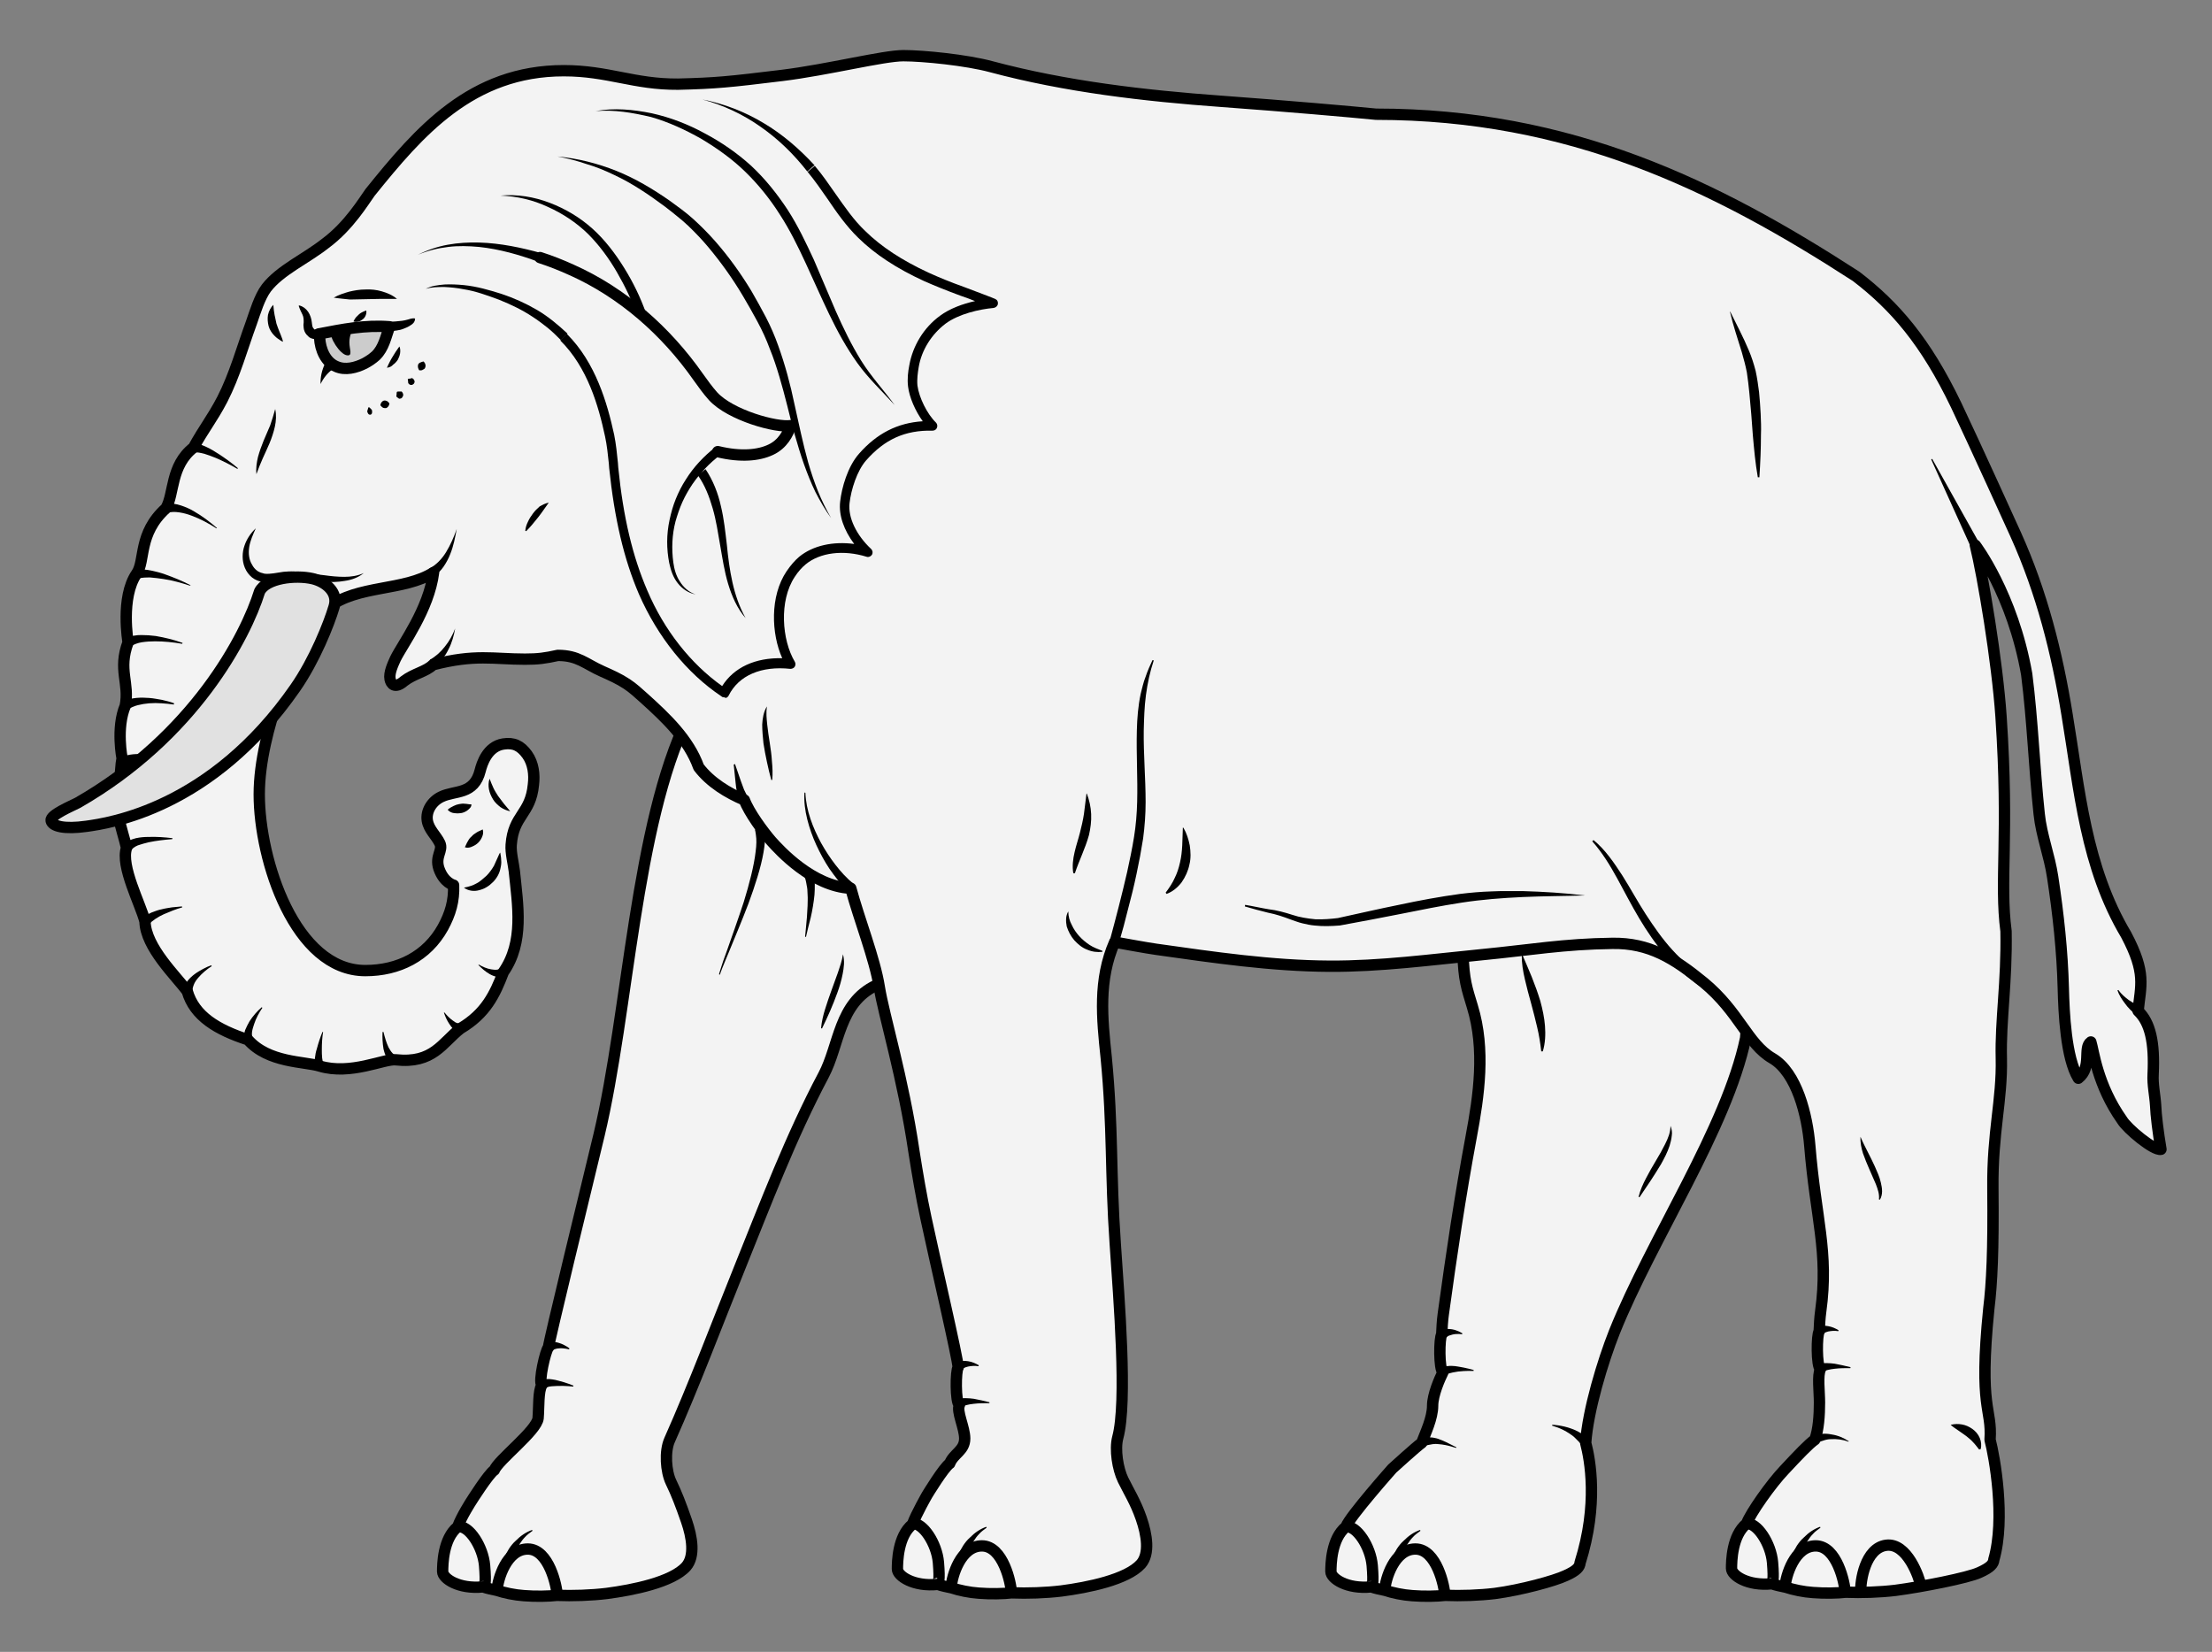 <?xml version="1.0" encoding="UTF-8" standalone="no"?>
<!DOCTYPE svg PUBLIC "-//W3C//DTD SVG 1.1//EN" "http://www.w3.org/Graphics/SVG/1.1/DTD/svg11.dtd">
<svg xmlns:dc="http://purl.org/dc/elements/1.1/" version="1.1" xmlns:xl="http://www.w3.org/1999/xlink" xmlns="http://www.w3.org/2000/svg" viewBox="63 72 292.5 218.427" width="292.5" height="218.427">
  <rect x="63" y="72" width="292.5" height="218.427" fill="#808080" stroke="none"/>
  <defs>
    <clipPath id="artboard_clip_path">
      <path d="M 63 72 L 355.5 72 L 355.5 290.427 L 63 290.427 Z"/>
    </clipPath>
  </defs>
  <g id="Elephant_(7)" stroke="none" stroke-opacity="1" stroke-dasharray="none" fill="none" fill-opacity="1">
    <title>Elephant (7)</title>
    <g id="Elephant_(7)_Art" clip-path="url(#artboard_clip_path)">
      <title>Art</title>
      <g id="Group_25">
        <g id="Graphic_121">
          <path d="M 178.854 202.284 C 173.888 204.643 174.012 210.189 171.901 214.162 C 167.555 222.357 164.244 231.131 160.768 239.739 C 157.912 246.817 154.767 255.177 151.539 262.42 C 150.876 263.91 151.042 266.558 151.745 268.007 C 152.449 269.456 153.028 270.945 153.773 273.098 C 154.518 275.25 154.932 277.774 153.732 279.14 C 151.87 281.21 146.696 282.244 143.22 282.7 C 141.15 282.948 138.75 283.031 136.639 282.948 C 135.604 283.072 133.825 283.113 132.293 282.989 C 131.052 282.906 129.686 282.617 128.693 282.286 C 128.113 282.161 127.451 282.037 126.872 281.83 C 123.643 282.161 121.533 280.713 121.533 279.802 C 121.533 278.892 121.574 275.457 123.519 273.884 C 124.016 272.518 125.299 270.532 125.299 270.532 C 125.299 270.532 127.617 266.848 128.362 266.393 C 128.858 265.068 133.99 261.178 134.156 259.523 C 134.28 258.074 134.156 255.922 134.652 255.135 C 134.156 254.763 135.149 250.5 135.522 250.169 C 135.604 249.258 140.405 229.558 142.226 222.025 C 146.117 205.677 146.986 181.176 153.939 166.897 L 178.316 171.615 L 181.834 195.041 C 181.876 194.999 179.227 202.118 178.854 202.284 Z" fill="#f3f3f3"/>
          <path d="M 178.854 202.284 C 173.888 204.643 174.012 210.189 171.901 214.162 C 167.555 222.357 164.244 231.131 160.768 239.739 C 157.912 246.817 154.767 255.177 151.539 262.42 C 150.876 263.91 151.042 266.558 151.745 268.007 C 152.449 269.456 153.028 270.945 153.773 273.098 C 154.518 275.25 154.932 277.774 153.732 279.14 C 151.87 281.21 146.696 282.244 143.22 282.7 C 141.15 282.948 138.75 283.031 136.639 282.948 C 135.604 283.072 133.825 283.113 132.293 282.989 C 131.052 282.906 129.686 282.617 128.693 282.286 C 128.113 282.161 127.451 282.037 126.872 281.83 C 123.643 282.161 121.533 280.713 121.533 279.802 C 121.533 278.892 121.574 275.457 123.519 273.884 C 124.016 272.518 125.299 270.532 125.299 270.532 C 125.299 270.532 127.617 266.848 128.362 266.393 C 128.858 265.068 133.99 261.178 134.156 259.523 C 134.28 258.074 134.156 255.922 134.652 255.135 C 134.156 254.763 135.149 250.5 135.522 250.169 C 135.604 249.258 140.405 229.558 142.226 222.025 C 146.117 205.677 146.986 181.176 153.939 166.897 L 178.316 171.615 L 181.834 195.041 C 181.876 194.999 179.227 202.118 178.854 202.284 Z" stroke="black" stroke-linecap="butt" stroke-linejoin="round" stroke-width="1.5"/>
        </g>
        <g id="Graphic_120">
          <path d="M 293.829 209.278 C 291.304 221.239 281.454 235.725 276.487 248.1 C 274.956 251.949 272.969 258.488 272.68 262.792 C 273.259 264.986 274.377 270.904 271.935 278.644 C 271.893 279.182 271.521 279.678 270.031 280.34 C 268.541 281.044 264.113 282.244 260.677 282.7 C 258.608 282.948 256.208 283.031 254.097 282.948 C 253.062 283.072 251.282 283.113 249.751 282.989 C 248.509 282.906 247.144 282.617 246.15 282.286 C 245.571 282.161 244.909 282.037 244.329 281.83 C 241.101 282.161 238.99 280.713 238.99 279.802 C 238.99 278.892 239.032 275.457 240.977 273.884 C 241.474 272.518 247.102 266.186 247.102 266.186 C 247.102 266.186 250.289 263.289 250.993 262.792 C 251.489 261.468 252.441 259.523 252.441 257.867 C 252.441 256.418 253.393 254.266 253.807 253.439 C 253.269 253.107 253.31 248.845 253.642 248.472 C 253.683 247.562 253.724 246.692 253.848 245.782 C 254.925 237.918 256.083 230.137 257.532 222.357 C 258.567 216.852 259.436 210.768 257.697 205.098 C 256.994 202.739 256.539 201.621 256.456 197.938 L 265.478 194.71 L 294.657 198.517 Z" fill="#f3f3f3"/>
          <path d="M 293.829 209.278 C 291.304 221.239 281.454 235.725 276.487 248.1 C 274.956 251.949 272.969 258.488 272.68 262.792 C 273.259 264.986 274.377 270.904 271.935 278.644 C 271.893 279.182 271.521 279.678 270.031 280.34 C 268.541 281.044 264.113 282.244 260.677 282.7 C 258.608 282.948 256.208 283.031 254.097 282.948 C 253.062 283.072 251.282 283.113 249.751 282.989 C 248.509 282.906 247.144 282.617 246.15 282.286 C 245.571 282.161 244.909 282.037 244.329 281.83 C 241.101 282.161 238.99 280.713 238.99 279.802 C 238.99 278.892 239.032 275.457 240.977 273.884 C 241.474 272.518 247.102 266.186 247.102 266.186 C 247.102 266.186 250.289 263.289 250.993 262.792 C 251.489 261.468 252.441 259.523 252.441 257.867 C 252.441 256.418 253.393 254.266 253.807 253.439 C 253.269 253.107 253.31 248.845 253.642 248.472 C 253.683 247.562 253.724 246.692 253.848 245.782 C 254.925 237.918 256.083 230.137 257.532 222.357 C 258.567 216.852 259.436 210.768 257.697 205.098 C 256.994 202.739 256.539 201.621 256.456 197.938 L 265.478 194.71 L 294.657 198.517 Z" stroke="black" stroke-linecap="butt" stroke-linejoin="round" stroke-width="1.5"/>
        </g>
        <g id="Graphic_119">
          <path d="M 164.038 181.424 C 164.038 181.424 164.038 181.507 164.079 181.631 C 164.079 181.714 164.12 181.797 164.12 181.921 C 164.12 182.045 164.162 182.169 164.162 182.335 C 164.203 182.956 164.12 183.783 163.955 184.735 C 163.624 186.681 162.837 189.122 161.968 191.481 C 161.058 193.882 160.064 196.2 159.361 197.938 C 158.988 198.807 158.699 199.552 158.492 200.049 C 158.285 200.545 158.202 200.876 158.202 200.876 L 158.078 200.835 C 158.078 200.835 158.161 200.504 158.326 200.007 C 158.492 199.469 158.74 198.724 159.071 197.855 C 159.692 196.076 160.561 193.675 161.347 191.275 C 162.092 188.874 162.713 186.432 162.92 184.611 C 163.044 183.701 163.044 182.956 162.961 182.459 C 162.961 182.335 162.92 182.252 162.92 182.169 C 162.92 182.087 162.879 181.962 162.879 181.921 C 162.837 181.797 162.837 181.714 162.837 181.714 Z" fill="black"/>
        </g>
        <g id="Graphic_118">
          <path d="M 174.467 198.186 C 174.716 199.055 174.591 199.966 174.426 200.794 C 174.26 201.663 174.012 202.491 173.722 203.277 C 173.433 204.105 173.101 204.891 172.77 205.677 C 172.439 206.464 172.067 207.209 171.694 207.995 L 171.57 207.954 C 171.653 207.085 171.86 206.215 172.108 205.429 C 172.356 204.601 172.646 203.815 172.936 202.987 C 173.226 202.201 173.515 201.414 173.805 200.587 C 174.053 199.842 174.343 199.055 174.467 198.186 Z" fill="black"/>
        </g>
        <g id="Graphic_117">
          <path d="M 170.618 187.591 C 170.618 187.591 170.66 187.715 170.66 187.922 C 170.701 188.005 170.701 188.212 170.701 188.377 C 170.742 188.543 170.742 188.75 170.742 188.957 C 170.742 189.371 170.742 189.826 170.701 190.323 C 170.66 190.819 170.577 191.316 170.494 191.854 C 170.328 192.889 170.08 193.882 169.873 194.627 C 169.708 195.372 169.583 195.869 169.583 195.869 L 169.459 195.869 C 169.459 195.869 169.501 195.372 169.583 194.586 C 169.666 193.841 169.749 192.806 169.79 191.771 C 169.79 191.275 169.832 190.778 169.79 190.281 C 169.79 189.826 169.749 189.371 169.666 189.04 C 169.625 188.874 169.625 188.709 169.583 188.584 C 169.542 188.46 169.542 188.336 169.501 188.253 C 169.418 188.046 169.377 187.922 169.377 187.922 Z" fill="black"/>
        </g>
        <g id="Graphic_116">
          <path d="M 133.411 274.422 C 133.08 274.67 132.707 274.919 132.459 275.208 C 132.169 275.498 131.921 275.829 131.714 276.16 C 131.507 276.491 131.3 276.864 131.176 277.236 C 131.052 277.609 130.886 278.023 130.845 278.354 L 129.645 278.023 C 129.851 277.567 130.058 277.195 130.307 276.781 C 130.555 276.409 130.845 276.036 131.176 275.746 C 131.507 275.415 131.838 275.126 132.211 274.877 C 132.583 274.629 132.997 274.422 133.369 274.298 Z" fill="black"/>
        </g>
        <g id="Graphic_115">
          <path d="M 126.913 281.789 C 127.079 281.789 127.285 281.499 127.079 279.016 C 126.872 276.533 125.009 273.636 123.561 273.884" stroke="black" stroke-linecap="butt" stroke-linejoin="round" stroke-width="1.5"/>
        </g>
        <g id="Graphic_114">
          <path d="M 136.68 282.948 C 136.639 281.789 135.604 276.823 132.79 276.823 C 129.976 276.823 128.817 280.837 128.734 282.244" stroke="black" stroke-linecap="butt" stroke-linejoin="round" stroke-width="1.5"/>
        </g>
        <g id="Graphic_113">
          <path d="M 134.404 254.556 C 134.404 254.556 134.445 254.515 134.57 254.473 C 134.611 254.473 134.777 254.391 134.901 254.391 C 135.066 254.349 135.149 254.349 135.273 254.349 C 135.397 254.349 135.522 254.349 135.646 254.349 C 135.77 254.349 135.894 254.391 136.018 254.391 C 136.267 254.432 136.556 254.473 136.805 254.556 C 137.839 254.804 138.833 255.218 138.833 255.218 L 138.791 255.342 C 138.791 255.342 137.756 255.218 136.722 255.26 C 136.473 255.26 136.225 255.301 135.977 255.301 C 135.853 255.301 135.77 255.342 135.646 255.342 C 135.563 255.384 135.439 255.384 135.397 255.425 C 135.315 255.467 135.232 255.467 135.232 255.508 C 135.19 255.549 135.232 255.508 135.149 255.549 C 135.066 255.632 135.025 255.673 135.025 255.673 Z" fill="black"/>
        </g>
        <g id="Graphic_112">
          <path d="M 135.315 249.59 C 135.315 249.59 135.356 249.59 135.439 249.548 C 135.48 249.548 135.522 249.548 135.563 249.507 C 135.646 249.507 135.728 249.465 135.811 249.465 C 135.894 249.465 135.977 249.465 136.101 249.465 C 136.184 249.465 136.308 249.465 136.391 249.465 C 136.598 249.465 136.805 249.548 136.97 249.59 C 137.756 249.838 138.295 250.293 138.295 250.293 L 138.253 250.417 C 138.253 250.417 138.088 250.376 137.839 250.335 C 137.591 250.293 137.218 250.252 136.887 250.293 C 136.722 250.293 136.556 250.335 136.432 250.376 C 136.349 250.417 136.308 250.417 136.225 250.459 C 136.184 250.5 136.101 250.5 136.06 250.541 C 135.894 250.666 135.77 250.748 135.77 250.748 Z" fill="black"/>
        </g>
        <g id="Graphic_111">
          <path d="M 264.278 198.186 C 264.733 199.221 265.147 200.214 265.561 201.208 C 265.975 202.242 266.347 203.277 266.679 204.353 C 266.968 205.429 267.217 206.547 267.299 207.664 C 267.382 208.781 267.341 209.94 267.01 211.016 L 266.803 211.016 C 266.679 209.899 266.513 208.864 266.265 207.83 C 266.016 206.795 265.768 205.76 265.478 204.725 C 265.189 203.691 264.899 202.615 264.651 201.539 C 264.402 200.463 264.195 199.345 264.237 198.228 Z" fill="black"/>
        </g>
        <g id="Graphic_110">
          <path d="M 283.896 220.867 C 284.061 221.28 284.144 221.777 284.061 222.191 C 284.02 222.646 283.896 223.102 283.772 223.515 C 283.482 224.385 283.068 225.171 282.654 225.916 C 282.199 226.661 281.744 227.406 281.247 228.151 L 279.798 230.303 L 279.674 230.262 C 279.881 229.392 280.254 228.565 280.668 227.778 C 281.081 226.992 281.495 226.247 281.951 225.502 C 282.406 224.757 282.82 224.012 283.192 223.267 C 283.565 222.522 283.896 221.736 283.896 220.867 Z" fill="black"/>
        </g>
        <g id="Graphic_109">
          <path d="M 250.827 274.422 C 250.496 274.67 250.124 274.919 249.875 275.208 C 249.586 275.498 249.337 275.829 249.13 276.16 C 248.923 276.491 248.716 276.864 248.592 277.236 C 248.468 277.609 248.303 278.023 248.261 278.354 L 247.061 278.023 C 247.268 277.567 247.475 277.195 247.723 276.781 C 247.971 276.409 248.261 276.036 248.592 275.746 C 248.923 275.415 249.254 275.126 249.627 274.877 C 249.999 274.629 250.413 274.422 250.786 274.298 Z" fill="black"/>
        </g>
        <g id="Graphic_108">
          <path d="M 255.545 263.454 C 255.545 263.454 255.256 263.372 254.842 263.247 C 254.428 263.123 253.807 262.999 253.269 262.958 C 252.979 262.916 252.69 262.916 252.441 262.958 C 252.193 262.999 251.986 263.04 251.779 263.082 C 251.614 263.123 251.448 263.206 251.365 263.247 C 251.282 263.289 251.2 263.33 251.2 263.33 L 250.744 262.171 C 250.744 262.171 250.827 262.13 250.993 262.13 C 251.158 262.089 251.365 262.047 251.614 262.047 C 251.862 262.047 252.193 262.047 252.483 262.089 C 252.772 262.13 253.103 262.213 253.393 262.337 C 253.973 262.544 254.511 262.834 254.925 263.04 C 255.338 263.247 255.587 263.372 255.587 263.372 Z" fill="black"/>
        </g>
        <g id="Graphic_107">
          <path d="M 244.288 281.789 C 244.453 281.789 244.66 281.499 244.453 279.016 C 244.247 276.533 242.384 273.636 240.936 273.884" stroke="black" stroke-linecap="butt" stroke-linejoin="round" stroke-width="1.5"/>
        </g>
        <g id="Graphic_106">
          <path d="M 254.055 282.948 C 254.014 281.789 252.979 276.823 250.165 276.823 C 247.351 276.823 246.192 280.837 246.109 282.244" stroke="black" stroke-linecap="butt" stroke-linejoin="round" stroke-width="1.5"/>
        </g>
        <g id="Graphic_105">
          <path d="M 268.251 260.392 C 268.251 260.392 268.582 260.392 269.079 260.474 C 269.576 260.557 270.197 260.681 270.859 260.93 C 271.19 261.054 271.48 261.178 271.769 261.344 C 271.893 261.426 272.059 261.509 272.183 261.592 C 272.307 261.675 272.431 261.757 272.514 261.84 C 272.721 262.006 272.887 262.13 273.011 262.254 C 273.135 262.378 273.176 262.42 273.176 262.42 L 272.224 263.206 C 272.224 263.206 272.183 263.165 272.1 263.04 C 272.018 262.916 271.935 262.792 271.769 262.627 C 271.686 262.544 271.604 262.461 271.521 262.378 C 271.438 262.296 271.314 262.171 271.231 262.089 C 271.024 261.882 270.776 261.716 270.528 261.551 C 270.031 261.219 269.452 260.93 268.996 260.764 C 268.541 260.599 268.251 260.516 268.251 260.516 Z" fill="black"/>
        </g>
        <g id="Graphic_104">
          <path d="M 253.476 252.942 C 253.476 252.942 253.517 252.901 253.642 252.859 C 253.683 252.818 253.848 252.776 253.931 252.735 C 254.055 252.694 254.138 252.694 254.262 252.652 C 254.386 252.611 254.511 252.652 254.635 252.611 C 254.759 252.611 254.883 252.611 255.007 252.611 C 255.256 252.611 255.545 252.652 255.794 252.694 C 256.87 252.859 257.863 253.149 257.863 253.149 L 257.863 253.273 C 257.863 253.273 256.828 253.232 255.794 253.356 C 255.545 253.397 255.297 253.439 255.09 253.48 C 254.966 253.521 254.883 253.521 254.759 253.563 C 254.676 253.604 254.552 253.604 254.511 253.646 C 254.469 253.687 254.345 253.687 254.345 253.728 C 254.304 253.77 254.345 253.728 254.262 253.77 C 254.18 253.852 254.138 253.894 254.138 253.894 Z" fill="black"/>
        </g>
        <g id="Graphic_103">
          <path d="M 253.393 247.934 C 253.393 247.934 253.435 247.934 253.517 247.893 C 253.559 247.893 253.6 247.851 253.642 247.851 C 253.724 247.851 253.807 247.81 253.89 247.768 C 253.973 247.727 254.055 247.727 254.138 247.727 C 254.221 247.727 254.304 247.727 254.428 247.727 C 254.635 247.727 254.8 247.727 255.007 247.768 C 255.752 247.893 256.373 248.307 256.373 248.307 L 256.332 248.431 C 256.332 248.431 256.166 248.389 255.918 248.389 C 255.669 248.389 255.338 248.389 255.049 248.472 C 254.883 248.513 254.759 248.555 254.635 248.596 C 254.511 248.638 254.386 248.72 254.345 248.762 C 254.18 248.886 254.055 249.01 254.055 249.01 Z" fill="black"/>
        </g>
        <g id="Graphic_102">
          <path d="M 174.798 189.412 C 174.716 188.874 174.716 188.377 174.674 187.839 C 174.674 187.301 174.674 186.805 174.757 186.267 C 174.798 185.77 174.922 185.232 175.047 184.735 C 175.212 184.239 175.378 183.742 175.667 183.328 L 175.792 183.37 C 175.626 183.825 175.502 184.321 175.46 184.818 C 175.419 185.315 175.419 185.811 175.46 186.267 C 175.502 186.763 175.585 187.219 175.667 187.715 C 175.75 188.17 175.874 188.667 176.04 189.081 Z" fill="black"/>
        </g>
        <g id="Graphic_101">
          <path d="M 111.931 97.449 C 118.429 89.379 125.34 81.349 137.55 81.349 C 143.427 81.349 146.82 83.17 152.656 83.129 C 157.664 83.005 159.319 82.839 166.438 81.97 C 172.481 81.225 179.806 79.363 182.455 79.363 C 185.104 79.363 190.815 79.942 194.043 80.811 C 203.935 83.46 214.323 84.66 224.587 85.405 C 233.113 86.026 241.598 86.771 244.95 87.102 C 270.61 87.102 289.773 96.456 308.439 108.541 C 313.571 112.473 317.627 117.15 321.683 125.593 C 324.166 130.807 329.546 142.686 329.546 142.686 C 332.981 150.301 335.009 158.289 336.334 166.483 C 337.989 176.458 338.776 186.598 344.156 195.62 C 346.846 200.711 346.06 202.284 345.729 205.677 C 347.343 207.209 347.922 209.858 347.715 214.038 C 347.633 215.403 347.964 216.811 348.046 218.176 C 348.088 219.418 348.377 221.777 348.75 223.971 C 347.798 224.178 344.28 221.239 343.618 220.122 C 340.307 215.445 339.852 210.934 339.479 209.775 C 338.403 210.52 339.686 213.127 337.824 214.576 C 336.168 211.886 335.92 205.843 335.837 202.697 C 335.713 197.772 335.175 192.847 334.43 187.964 C 334.016 185.149 332.94 182.459 332.65 179.645 C 331.988 173.478 331.781 167.311 330.995 161.144 C 329.132 150.549 324.207 144.093 324.207 144.093 C 325.2 148.107 327.104 159.448 327.601 166.732 C 328.677 182.625 327.394 188.502 328.263 195.124 C 328.387 201.87 327.518 206.919 327.642 211.927 C 327.767 217.556 326.442 221.653 326.525 229.227 C 326.608 237.339 326.401 241.685 325.987 245.037 C 324.621 258.529 326.442 258.074 326.152 262.378 C 326.732 264.572 328.222 272.767 326.649 278.23 C 326.608 278.768 326.235 279.264 324.745 279.927 C 323.255 280.63 317.13 281.83 313.653 282.286 C 311.584 282.534 309.184 282.617 307.073 282.534 C 306.038 282.658 304.258 282.7 302.727 282.575 C 301.485 282.493 300.12 282.203 299.126 281.872 C 298.547 281.748 297.885 281.623 297.305 281.417 C 294.077 281.748 291.966 280.299 291.966 279.389 C 291.966 278.478 292.008 275.043 293.953 273.47 C 294.45 272.104 297.181 268.214 298.961 266.351 C 300.74 264.448 302.23 262.875 302.975 262.378 C 303.472 261.054 303.596 259.109 303.596 257.453 C 303.596 256.005 303.307 253.852 303.72 253.025 C 303.182 252.694 303.224 248.431 303.555 248.058 C 303.596 247.148 303.638 246.279 303.762 245.368 C 304.838 237.504 303.1 233.159 302.313 223.474 C 301.982 219.501 300.616 213.831 297.347 211.927 C 294.077 210.023 293.001 205.802 288.283 201.911 C 284.392 198.724 281.081 196.655 276.198 196.738 C 269.783 196.82 265.396 197.607 259.022 198.228 C 252.276 198.89 245.53 199.8 238.783 199.759 C 231.127 199.718 223.511 198.6 215.896 197.524 C 214.903 197.4 210.392 196.572 210.392 196.572 C 208.198 201.58 208.736 206.671 209.274 211.803 C 210.185 221.156 209.812 227.075 210.474 236.47 C 210.971 243.878 212.088 257.37 210.805 262.089 C 210.392 263.661 210.805 266.227 211.509 267.676 C 212.213 269.124 213.165 270.614 213.91 272.767 C 214.654 274.919 215.068 277.443 213.868 278.809 C 212.006 280.878 206.832 281.913 203.356 282.368 C 201.286 282.617 198.886 282.7 196.775 282.617 C 195.74 282.741 193.961 282.782 192.429 282.658 C 191.188 282.575 189.822 282.286 188.829 281.955 C 188.249 281.83 187.587 281.706 187.008 281.499 C 183.779 281.83 181.669 280.382 181.669 279.471 C 181.669 278.561 181.71 275.126 183.655 273.553 C 184.152 272.187 185.6 269.662 185.6 269.662 C 185.6 269.662 187.835 265.979 188.58 265.524 C 189.077 264.199 190.567 263.827 190.567 262.213 C 190.567 260.764 189.449 258.612 189.863 257.784 C 189.325 257.453 189.367 253.19 189.698 252.818 C 189.739 251.907 186.511 238.125 185.435 233.035 C 184.814 230.137 184.317 227.199 183.862 224.302 C 182.414 214.493 179.848 206.174 179.268 202.491 C 178.689 198.807 176.578 193.468 175.502 189.453 C 170.411 189.205 166.066 184.404 164.989 183.204 C 163.913 181.962 162.051 179.438 161.43 177.782 C 159.278 176.872 156.919 175.465 155.388 173.437 C 154.063 169.753 151.083 166.939 148.145 164.29 C 147.4 163.628 146.696 162.965 145.868 162.427 C 144.875 161.765 143.758 161.269 142.64 160.772 C 140.405 159.779 139.453 158.661 136.763 158.661 C 135.066 159.034 134.156 159.158 132.417 159.158 C 128.237 159.158 125.837 158.454 120.25 159.903 C 119.339 160.813 117.725 161.062 116.442 162.055 C 115.2 163.131 114.704 162.427 114.579 161.807 C 114.414 160.979 114.952 159.861 115.283 159.116 C 116.235 157.171 119.712 152.577 120.332 147.694 C 116.442 150.177 110.275 149.308 106.385 152.329 C 103.653 154.481 102.453 157.751 102.453 157.751 C 102.453 157.751 97.28 168.346 97.28 177.037 C 97.28 185.729 101.998 200.338 111.31 200.338 C 115.697 200.338 119.463 198.435 121.574 194.627 C 122.567 192.806 123.064 191.109 122.981 189.04 C 122.981 189.04 121.698 188.75 121.036 186.846 C 120.498 185.191 121.615 184.487 121.16 183.494 C 120.663 182.459 119.712 181.714 119.505 180.514 C 119.298 179.231 120.125 177.948 121.326 177.368 C 123.188 176.458 125.671 177.161 126.499 173.892 C 126.706 173.064 127.41 170.705 129.562 170.374 C 130.928 170.167 131.838 170.581 132.707 171.781 C 133.535 172.94 133.701 174.43 133.535 175.754 C 133.162 179.686 130.886 179.727 130.596 183.701 C 130.514 184.735 130.886 186.143 131.01 187.177 C 131.466 191.688 132.335 196.572 129.562 200.545 C 128.444 203.484 127.244 206.008 123.892 207.995 C 121.45 209.899 120.291 212.672 115.324 212.134 C 113.793 211.968 109.365 214.203 105.267 212.962 C 103.239 212.341 98.48 212.548 95.79 209.485 C 91.734 208.161 88.712 206.381 87.76 203.07 C 86.312 201.083 82.256 197.276 82.173 193.841 C 81.594 191.564 78.903 186.515 79.731 184.114 C 79.235 181.797 77.703 178.196 78.862 175.878 C 78.945 172.816 79.152 172.319 79.152 172.319 C 79.152 172.319 78.324 168.263 79.566 165.325 C 80.145 162.262 78.572 160.606 79.938 156.923 C 79.938 156.923 78.903 151.005 81.056 147.859 C 82.256 146.162 81.221 142.561 84.946 139.209 C 86.064 137.264 85.525 133.58 88.588 131.18 C 89.995 128.614 91.03 127.414 92.396 124.806 C 94.051 121.578 95.003 118.06 96.245 114.666 C 96.741 113.259 97.321 111.272 98.231 110.072 C 100.052 107.713 103.446 106.223 106.012 104.195 C 109.158 101.878 111.144 98.525 111.931 97.449 Z" fill="#f3f3f3"/>
          <path d="M 111.931 97.449 C 118.429 89.379 125.34 81.349 137.55 81.349 C 143.427 81.349 146.82 83.17 152.656 83.129 C 157.664 83.005 159.319 82.839 166.438 81.97 C 172.481 81.225 179.806 79.363 182.455 79.363 C 185.104 79.363 190.815 79.942 194.043 80.811 C 203.935 83.46 214.323 84.66 224.587 85.405 C 233.113 86.026 241.598 86.771 244.95 87.102 C 270.61 87.102 289.773 96.456 308.439 108.541 C 313.571 112.473 317.627 117.15 321.683 125.593 C 324.166 130.807 329.546 142.686 329.546 142.686 C 332.981 150.301 335.009 158.289 336.334 166.483 C 337.989 176.458 338.776 186.598 344.156 195.62 C 346.846 200.711 346.06 202.284 345.729 205.677 C 347.343 207.209 347.922 209.858 347.715 214.038 C 347.633 215.403 347.964 216.811 348.046 218.176 C 348.088 219.418 348.377 221.777 348.75 223.971 C 347.798 224.178 344.28 221.239 343.618 220.122 C 340.307 215.445 339.852 210.934 339.479 209.775 C 338.403 210.52 339.686 213.127 337.824 214.576 C 336.168 211.886 335.92 205.843 335.837 202.697 C 335.713 197.772 335.175 192.847 334.43 187.964 C 334.016 185.149 332.94 182.459 332.65 179.645 C 331.988 173.478 331.781 167.311 330.995 161.144 C 329.132 150.549 324.207 144.093 324.207 144.093 C 325.2 148.107 327.104 159.448 327.601 166.732 C 328.677 182.625 327.394 188.502 328.263 195.124 C 328.387 201.87 327.518 206.919 327.642 211.927 C 327.767 217.556 326.442 221.653 326.525 229.227 C 326.608 237.339 326.401 241.685 325.987 245.037 C 324.621 258.529 326.442 258.074 326.152 262.378 C 326.732 264.572 328.222 272.767 326.649 278.23 C 326.608 278.768 326.235 279.264 324.745 279.927 C 323.255 280.63 317.13 281.83 313.653 282.286 C 311.584 282.534 309.184 282.617 307.073 282.534 C 306.038 282.658 304.258 282.7 302.727 282.575 C 301.485 282.493 300.12 282.203 299.126 281.872 C 298.547 281.748 297.885 281.623 297.305 281.417 C 294.077 281.748 291.966 280.299 291.966 279.389 C 291.966 278.478 292.008 275.043 293.953 273.47 C 294.45 272.104 297.181 268.214 298.961 266.351 C 300.74 264.448 302.23 262.875 302.975 262.378 C 303.472 261.054 303.596 259.109 303.596 257.453 C 303.596 256.005 303.307 253.852 303.72 253.025 C 303.182 252.694 303.224 248.431 303.555 248.058 C 303.596 247.148 303.638 246.279 303.762 245.368 C 304.838 237.504 303.1 233.159 302.313 223.474 C 301.982 219.501 300.616 213.831 297.347 211.927 C 294.077 210.023 293.001 205.802 288.283 201.911 C 284.392 198.724 281.081 196.655 276.198 196.738 C 269.783 196.82 265.396 197.607 259.022 198.228 C 252.276 198.89 245.53 199.8 238.783 199.759 C 231.127 199.718 223.511 198.6 215.896 197.524 C 214.903 197.4 210.392 196.572 210.392 196.572 C 208.198 201.58 208.736 206.671 209.274 211.803 C 210.185 221.156 209.812 227.075 210.474 236.47 C 210.971 243.878 212.088 257.37 210.805 262.089 C 210.392 263.661 210.805 266.227 211.509 267.676 C 212.213 269.124 213.165 270.614 213.91 272.767 C 214.654 274.919 215.068 277.443 213.868 278.809 C 212.006 280.878 206.832 281.913 203.356 282.368 C 201.286 282.617 198.886 282.7 196.775 282.617 C 195.74 282.741 193.961 282.782 192.429 282.658 C 191.188 282.575 189.822 282.286 188.829 281.955 C 188.249 281.83 187.587 281.706 187.008 281.499 C 183.779 281.83 181.669 280.382 181.669 279.471 C 181.669 278.561 181.71 275.126 183.655 273.553 C 184.152 272.187 185.6 269.662 185.6 269.662 C 185.6 269.662 187.835 265.979 188.58 265.524 C 189.077 264.199 190.567 263.827 190.567 262.213 C 190.567 260.764 189.449 258.612 189.863 257.784 C 189.325 257.453 189.367 253.19 189.698 252.818 C 189.739 251.907 186.511 238.125 185.435 233.035 C 184.814 230.137 184.317 227.199 183.862 224.302 C 182.414 214.493 179.848 206.174 179.268 202.491 C 178.689 198.807 176.578 193.468 175.502 189.453 C 170.411 189.205 166.066 184.404 164.989 183.204 C 163.913 181.962 162.051 179.438 161.43 177.782 C 159.278 176.872 156.919 175.465 155.388 173.437 C 154.063 169.753 151.083 166.939 148.145 164.29 C 147.4 163.628 146.696 162.965 145.868 162.427 C 144.875 161.765 143.758 161.269 142.64 160.772 C 140.405 159.779 139.453 158.661 136.763 158.661 C 135.066 159.034 134.156 159.158 132.417 159.158 C 128.237 159.158 125.837 158.454 120.25 159.903 C 119.339 160.813 117.725 161.062 116.442 162.055 C 115.2 163.131 114.704 162.427 114.579 161.807 C 114.414 160.979 114.952 159.861 115.283 159.116 C 116.235 157.171 119.712 152.577 120.332 147.694 C 116.442 150.177 110.275 149.308 106.385 152.329 C 103.653 154.481 102.453 157.751 102.453 157.751 C 102.453 157.751 97.28 168.346 97.28 177.037 C 97.28 185.729 101.998 200.338 111.31 200.338 C 115.697 200.338 119.463 198.435 121.574 194.627 C 122.567 192.806 123.064 191.109 122.981 189.04 C 122.981 189.04 121.698 188.75 121.036 186.846 C 120.498 185.191 121.615 184.487 121.16 183.494 C 120.663 182.459 119.712 181.714 119.505 180.514 C 119.298 179.231 120.125 177.948 121.326 177.368 C 123.188 176.458 125.671 177.161 126.499 173.892 C 126.706 173.064 127.41 170.705 129.562 170.374 C 130.928 170.167 131.838 170.581 132.707 171.781 C 133.535 172.94 133.701 174.43 133.535 175.754 C 133.162 179.686 130.886 179.727 130.596 183.701 C 130.514 184.735 130.886 186.143 131.01 187.177 C 131.466 191.688 132.335 196.572 129.562 200.545 C 128.444 203.484 127.244 206.008 123.892 207.995 C 121.45 209.899 120.291 212.672 115.324 212.134 C 113.793 211.968 109.365 214.203 105.267 212.962 C 103.239 212.341 98.48 212.548 95.79 209.485 C 91.734 208.161 88.712 206.381 87.76 203.07 C 86.312 201.083 82.256 197.276 82.173 193.841 C 81.594 191.564 78.903 186.515 79.731 184.114 C 79.235 181.797 77.703 178.196 78.862 175.878 C 78.945 172.816 79.152 172.319 79.152 172.319 C 79.152 172.319 78.324 168.263 79.566 165.325 C 80.145 162.262 78.572 160.606 79.938 156.923 C 79.938 156.923 78.903 151.005 81.056 147.859 C 82.256 146.162 81.221 142.561 84.946 139.209 C 86.064 137.264 85.525 133.58 88.588 131.18 C 89.995 128.614 91.03 127.414 92.396 124.806 C 94.051 121.578 95.003 118.06 96.245 114.666 C 96.741 113.259 97.321 111.272 98.231 110.072 C 100.052 107.713 103.446 106.223 106.012 104.195 C 109.158 101.878 111.144 98.525 111.931 97.449 Z" stroke="black" stroke-linecap="butt" stroke-linejoin="round" stroke-width="1.5"/>
        </g>
        <g id="Graphic_100">
          <path d="M 160.189 173.023 L 160.975 175.299 C 161.099 175.671 161.265 176.044 161.389 176.416 C 161.554 176.748 161.72 177.12 161.885 177.327 L 160.809 177.989 C 160.602 177.493 160.52 177.12 160.437 176.706 C 160.354 176.292 160.313 175.878 160.271 175.506 L 160.023 173.105 Z" fill="black"/>
        </g>
        <g id="Graphic_99">
          <path d="M 169.501 176.83 C 169.542 177.989 169.79 179.148 170.163 180.265 C 170.535 181.383 171.032 182.459 171.57 183.452 C 172.149 184.487 172.77 185.439 173.474 186.349 C 174.178 187.26 174.964 188.129 175.833 188.833 L 175.005 189.743 C 174.136 188.874 173.391 187.881 172.688 186.887 C 172.025 185.894 171.446 184.818 170.949 183.742 C 170.453 182.666 170.039 181.507 169.749 180.348 C 169.459 179.189 169.294 177.989 169.377 176.789 Z" fill="black"/>
        </g>
        <g id="Graphic_98">
          <path d="M 215.565 159.323 C 215.068 160.813 214.737 162.345 214.53 163.917 C 214.323 165.449 214.282 167.021 214.241 168.594 C 214.199 171.74 214.489 174.885 214.489 178.072 C 214.489 179.686 214.365 181.3 214.158 182.873 C 213.91 184.446 213.62 186.018 213.289 187.55 C 212.958 189.122 212.585 190.654 212.171 192.185 C 211.799 193.716 211.385 195.248 210.93 196.779 L 209.729 196.448 C 210.557 193.385 211.343 190.364 212.047 187.301 C 212.378 185.77 212.709 184.239 212.958 182.666 C 213.206 181.135 213.33 179.603 213.371 178.031 C 213.454 174.885 213.247 171.74 213.33 168.553 C 213.371 166.98 213.496 165.366 213.827 163.793 C 213.91 163.379 214.034 163.007 214.116 162.634 L 214.282 162.055 L 214.489 161.476 C 214.737 160.731 215.068 159.986 215.399 159.282 Z" fill="black"/>
        </g>
        <g id="Graphic_97">
          <path d="M 272.556 190.405 C 269.824 190.488 267.092 190.488 264.361 190.612 C 261.629 190.737 258.939 190.943 256.249 191.357 C 253.559 191.771 250.91 192.309 248.22 192.847 C 245.53 193.385 242.839 193.882 240.149 194.379 L 240.108 194.379 C 239.032 194.461 237.956 194.503 236.838 194.379 C 236.3 194.337 235.762 194.213 235.224 194.089 C 234.686 193.965 234.189 193.758 233.693 193.592 C 232.699 193.22 231.748 192.889 230.671 192.682 C 229.637 192.433 228.602 192.144 227.609 191.854 L 227.65 191.647 C 228.685 191.813 229.72 192.061 230.754 192.226 C 231.83 192.351 232.865 192.64 233.9 192.971 C 234.396 193.137 234.893 193.261 235.39 193.344 C 235.886 193.427 236.383 193.509 236.921 193.551 C 237.956 193.592 238.99 193.509 239.984 193.385 L 239.942 193.385 C 242.632 192.806 245.281 192.185 247.971 191.647 C 250.662 191.068 253.352 190.571 256.083 190.198 C 257.449 190.033 258.815 189.909 260.222 189.867 C 260.926 189.826 261.588 189.826 262.291 189.826 C 262.995 189.826 263.657 189.826 264.361 189.826 C 267.134 189.909 269.865 190.074 272.597 190.405 Z" fill="black"/>
        </g>
        <g id="Graphic_96">
          <path d="M 291.801 113.218 C 292.629 114.915 293.498 116.529 294.243 118.308 C 294.615 119.178 294.905 120.088 295.153 121.04 C 295.36 121.992 295.484 122.902 295.608 123.854 C 295.691 124.806 295.774 125.717 295.815 126.669 C 295.857 127.621 295.898 128.531 295.857 129.483 C 295.857 131.345 295.774 133.208 295.65 135.112 L 295.443 135.112 C 295.112 133.249 294.946 131.387 294.781 129.524 L 294.574 126.751 C 294.491 125.841 294.408 124.889 294.325 123.978 C 294.243 123.068 294.118 122.116 293.994 121.247 C 293.829 120.378 293.58 119.467 293.332 118.598 C 292.794 116.818 292.173 115.039 291.759 113.218 Z" fill="black"/>
        </g>
        <g id="Graphic_95">
          <path d="M 206.708 176.913 C 207.039 177.782 207.246 178.693 207.287 179.645 C 207.329 180.597 207.205 181.507 206.998 182.418 C 206.749 183.328 206.418 184.156 206.087 184.984 C 205.756 185.811 205.425 186.598 205.135 187.467 L 204.928 187.467 C 204.763 186.556 204.887 185.563 205.094 184.694 C 205.301 183.783 205.591 182.956 205.798 182.128 C 206.005 181.3 206.211 180.472 206.336 179.603 C 206.46 178.734 206.543 177.865 206.667 176.954 Z" fill="black"/>
        </g>
        <g id="Graphic_94">
          <path d="M 219.497 181.466 C 219.911 182.169 220.159 182.956 220.325 183.783 C 220.449 184.611 220.49 185.48 220.283 186.308 C 220.118 187.136 219.745 187.964 219.249 188.667 C 218.71 189.371 218.048 189.909 217.262 190.198 L 217.138 190.033 C 217.634 189.371 218.048 188.75 218.338 188.088 C 218.669 187.425 218.876 186.763 219.042 186.018 C 219.207 185.315 219.29 184.57 219.331 183.783 C 219.373 182.997 219.373 182.252 219.414 181.424 Z" fill="black"/>
        </g>
        <g id="Graphic_93">
          <path d="M 309.018 222.315 C 309.308 223.019 309.639 223.64 309.97 224.302 C 310.301 224.964 310.632 225.585 310.922 226.247 C 311.212 226.909 311.543 227.613 311.708 228.358 C 311.791 228.73 311.874 229.103 311.874 229.517 C 311.874 229.889 311.791 230.303 311.584 230.634 L 311.46 230.593 C 311.543 229.889 311.294 229.227 311.046 228.565 C 310.756 227.903 310.467 227.24 310.177 226.578 C 309.887 225.916 309.597 225.212 309.349 224.509 C 309.142 223.846 308.977 223.102 309.018 222.315 Z" fill="black"/>
        </g>
        <g id="Graphic_92">
          <path d="M 204.266 192.516 C 204.266 193.178 204.432 193.758 204.721 194.296 C 204.97 194.834 205.301 195.331 205.715 195.786 C 206.129 196.241 206.584 196.614 207.081 196.945 C 207.577 197.276 208.157 197.483 208.777 197.731 L 208.777 197.855 C 208.115 197.938 207.412 197.855 206.749 197.565 C 206.087 197.317 205.549 196.862 205.053 196.324 C 204.597 195.786 204.266 195.165 204.059 194.503 C 203.935 193.882 203.894 193.096 204.266 192.516 Z" fill="black"/>
        </g>
        <g id="Graphic_91">
          <path d="M 345.398 206.174 C 345.108 205.926 344.901 205.719 344.653 205.47 C 344.404 205.222 344.197 204.974 343.99 204.684 C 343.577 204.146 343.204 203.567 342.997 202.946 L 343.121 202.904 C 343.494 203.442 343.99 203.856 344.487 204.229 C 344.735 204.394 345.025 204.56 345.273 204.725 C 345.522 204.891 345.812 205.057 346.101 205.139 Z" fill="black"/>
        </g>
        <g id="Graphic_90">
          <path d="M 323.628 144.382 L 318.372 132.753 L 318.496 132.67 L 324.745 143.844 Z" fill="black"/>
        </g>
        <g id="Graphic_89">
          <path d="M 193.464 274.008 C 193.133 274.257 192.76 274.505 192.512 274.795 C 192.222 275.084 191.974 275.415 191.767 275.746 C 191.56 276.078 191.353 276.45 191.229 276.823 C 191.105 277.195 190.939 277.609 190.898 277.94 L 189.698 277.609 C 189.905 277.154 190.112 276.781 190.36 276.367 C 190.608 275.995 190.898 275.622 191.229 275.333 C 191.56 275.001 191.891 274.712 192.264 274.463 C 192.636 274.215 193.05 274.008 193.423 273.884 Z" fill="black"/>
        </g>
        <g id="Graphic_88">
          <path d="M 186.925 281.375 C 187.09 281.375 187.297 281.085 187.09 278.602 C 186.883 276.119 185.021 273.222 183.572 273.47" stroke="black" stroke-linecap="butt" stroke-linejoin="round" stroke-width="1.5"/>
        </g>
        <g id="Graphic_87">
          <path d="M 196.734 282.534 C 196.692 281.375 195.658 276.409 192.843 276.409 C 190.029 276.409 188.87 280.423 188.787 281.83" stroke="black" stroke-linecap="butt" stroke-linejoin="round" stroke-width="1.5"/>
        </g>
        <g id="Graphic_86">
          <path d="M 189.367 257.205 C 189.615 257.039 189.863 256.957 190.07 256.915 C 190.277 256.874 190.484 256.874 190.691 256.874 C 191.064 256.874 191.436 256.915 191.767 256.957 C 192.471 257.081 193.133 257.246 193.837 257.412 L 193.837 257.536 C 193.133 257.536 192.471 257.536 191.767 257.619 C 191.436 257.66 191.105 257.702 190.815 257.784 C 190.65 257.826 190.526 257.867 190.401 257.95 C 190.319 257.991 190.319 258.033 190.277 258.033 C 190.236 258.074 190.236 258.074 190.236 258.115 Z" fill="black"/>
        </g>
        <g id="Graphic_85">
          <path d="M 189.325 252.156 C 189.905 251.907 190.484 251.907 191.022 251.99 C 191.56 252.073 192.016 252.28 192.429 252.528 L 192.388 252.652 C 191.933 252.569 191.436 252.611 191.022 252.694 C 190.608 252.776 190.236 252.983 189.988 253.232 Z" fill="black"/>
        </g>
        <g id="Graphic_84">
          <path d="M 303.72 274.008 C 303.389 274.257 303.017 274.505 302.768 274.795 C 302.479 275.084 302.23 275.415 302.024 275.746 C 301.817 276.078 301.61 276.45 301.485 276.823 C 301.361 277.195 301.196 277.609 301.154 277.94 L 299.954 277.609 C 300.161 277.154 300.368 276.781 300.616 276.367 C 300.865 275.995 301.154 275.622 301.485 275.333 C 301.817 275.001 302.148 274.712 302.52 274.463 C 302.893 274.215 303.307 274.008 303.679 273.884 Z" fill="black"/>
        </g>
        <g id="Graphic_83">
          <path d="M 307.404 262.627 C 306.659 262.337 305.873 262.254 305.128 262.296 C 304.755 262.296 304.383 262.378 304.051 262.502 C 303.72 262.585 303.389 262.751 303.1 262.958 L 302.603 261.84 C 303.017 261.716 303.472 261.592 303.927 261.592 C 304.383 261.551 304.796 261.592 305.21 261.675 C 306.038 261.799 306.824 262.13 307.487 262.585 Z" fill="black"/>
        </g>
        <g id="Graphic_82">
          <path d="M 297.223 281.375 C 297.388 281.375 297.595 281.085 297.388 278.602 C 297.181 276.119 295.319 273.222 293.87 273.47" stroke="black" stroke-linecap="butt" stroke-linejoin="round" stroke-width="1.5"/>
        </g>
        <g id="Graphic_81">
          <path d="M 306.99 282.534 C 306.949 281.375 305.914 276.409 303.1 276.409 C 300.285 276.409 299.126 280.423 299.044 281.83" stroke="black" stroke-linecap="butt" stroke-linejoin="round" stroke-width="1.5"/>
        </g>
        <g id="Graphic_80">
          <path d="M 320.979 260.392 C 321.476 260.268 321.972 260.268 322.428 260.35 C 322.924 260.433 323.379 260.64 323.793 260.93 C 324.207 261.219 324.58 261.633 324.787 262.13 C 324.994 262.627 325.035 263.165 324.911 263.62 L 324.704 263.661 C 324.373 263.247 324.166 262.958 323.876 262.668 C 323.628 262.378 323.338 262.171 323.048 261.923 C 322.759 261.716 322.428 261.468 322.055 261.219 C 321.889 261.095 321.683 260.971 321.517 260.847 C 321.351 260.723 321.145 260.599 320.938 260.392 Z" fill="black"/>
        </g>
        <g id="Graphic_79">
          <path d="M 303.224 252.569 C 303.472 252.404 303.72 252.321 303.927 252.28 C 304.134 252.238 304.341 252.238 304.548 252.238 C 304.921 252.238 305.293 252.28 305.624 252.321 C 306.328 252.445 306.99 252.611 307.694 252.776 L 307.694 252.901 C 306.99 252.901 306.328 252.901 305.624 252.983 C 305.293 253.025 304.962 253.066 304.672 253.149 C 304.507 253.19 304.383 253.232 304.258 253.314 C 304.176 253.356 304.176 253.397 304.134 253.397 C 304.093 253.439 304.093 253.439 304.093 253.48 Z" fill="black"/>
        </g>
        <g id="Graphic_78">
          <path d="M 303.141 247.52 C 303.431 247.396 303.679 247.313 303.969 247.313 C 304.258 247.272 304.507 247.313 304.755 247.355 C 305.252 247.437 305.707 247.644 306.121 247.893 L 306.079 248.017 C 305.624 247.934 305.169 247.975 304.755 248.058 C 304.548 248.1 304.383 248.182 304.217 248.265 C 304.051 248.348 303.927 248.472 303.803 248.596 Z" fill="black"/>
        </g>
        <g id="Graphic_77">
          <path d="M 317.006 281.706 C 316.799 280.589 315.185 275.953 312.412 276.326 C 309.639 276.698 308.977 281.085 309.059 282.493" stroke="black" stroke-linecap="butt" stroke-linejoin="round" stroke-width="1.5"/>
        </g>
        <g id="Graphic_76">
          <path d="M 85.567 172.609 C 85.029 172.526 84.491 172.485 83.953 172.443 C 83.415 172.402 82.877 172.402 82.339 172.443 C 81.801 172.485 81.304 172.567 80.807 172.692 C 80.311 172.816 79.855 173.023 79.483 173.271 L 78.862 172.195 C 80.021 171.657 81.221 171.657 82.339 171.74 C 82.918 171.781 83.456 171.905 83.994 171.988 C 84.532 172.112 85.07 172.236 85.608 172.443 Z" fill="black"/>
        </g>
        <g id="Graphic_75">
          <path d="M 107.171 152.246 C 106.509 154.481 104.605 159.282 102.039 162.965 C 90.947 178.941 77.372 180.845 74.434 181.259 C 71.495 181.673 69.922 181.259 69.757 180.514 C 69.591 179.769 72.488 178.569 73.275 178.155 C 88.671 169.339 95.5 156.095 97.321 150.218 C 98.19 148.438 102.039 147.983 104.357 148.521 C 106.054 148.935 107.792 150.301 107.171 152.246 Z" fill="#e1e1e1"/>
          <path d="M 107.171 152.246 C 106.509 154.481 104.605 159.282 102.039 162.965 C 90.947 178.941 77.372 180.845 74.434 181.259 C 71.495 181.673 69.922 181.259 69.757 180.514 C 69.591 179.769 72.488 178.569 73.275 178.155 C 88.671 169.339 95.5 156.095 97.321 150.218 C 98.19 148.438 102.039 147.983 104.357 148.521 C 106.054 148.935 107.792 150.301 107.171 152.246 Z" stroke="black" stroke-linecap="butt" stroke-linejoin="round" stroke-width="1.5"/>
        </g>
        <g id="Graphic_74">
          <path d="M 135.563 138.464 L 134.859 139.457 C 134.611 139.788 134.404 140.12 134.156 140.409 C 133.659 141.03 133.162 141.651 132.583 142.23 L 132.459 142.189 C 132.5 141.734 132.624 141.361 132.831 140.947 C 132.997 140.575 133.245 140.202 133.494 139.871 C 133.742 139.54 134.032 139.25 134.363 138.961 C 134.735 138.754 135.108 138.547 135.563 138.464 Z" fill="black"/>
        </g>
        <g id="Graphic_73">
          <path d="M 88.63 130.6 C 89.292 130.642 89.83 130.89 90.368 131.138 C 90.906 131.387 91.361 131.677 91.816 131.966 C 92.727 132.546 93.637 133.208 94.465 133.911 L 94.382 133.994 C 93.472 133.456 92.479 132.96 91.527 132.546 C 91.03 132.339 90.533 132.173 90.037 132.008 C 89.54 131.883 89.043 131.759 88.63 131.842 Z" fill="black"/>
        </g>
        <g id="Graphic_72">
          <path d="M 91.609 141.858 C 90.575 141.196 89.499 140.616 88.381 140.202 C 87.843 139.995 87.264 139.83 86.684 139.747 C 86.146 139.664 85.567 139.664 85.153 139.83 L 84.863 138.63 C 85.608 138.505 86.312 138.63 86.933 138.837 C 87.553 139.044 88.133 139.292 88.671 139.623 C 89.747 140.244 90.74 140.989 91.692 141.816 Z" fill="black"/>
        </g>
        <g id="Graphic_71">
          <path d="M 88.091 149.432 C 86.933 149.059 85.774 148.728 84.615 148.563 C 84.036 148.48 83.456 148.397 82.877 148.356 C 82.297 148.356 81.718 148.356 81.263 148.521 L 81.014 147.321 C 81.718 147.238 82.38 147.321 83.001 147.445 C 83.622 147.569 84.242 147.735 84.822 147.942 C 85.981 148.356 87.098 148.811 88.216 149.39 Z" fill="black"/>
        </g>
        <g id="Graphic_70">
          <path d="M 79.648 156.426 C 80.352 156.054 81.014 155.971 81.676 155.971 C 82.339 155.971 82.959 156.012 83.58 156.095 C 84.822 156.302 85.981 156.592 87.14 157.006 L 87.098 157.13 C 85.898 156.923 84.698 156.799 83.497 156.799 C 82.918 156.799 82.297 156.84 81.759 156.923 C 81.221 157.006 80.683 157.213 80.311 157.461 Z" fill="black"/>
        </g>
        <g id="Graphic_69">
          <path d="M 85.981 165.159 C 85.443 165.076 84.905 165.035 84.367 164.993 C 83.829 164.952 83.291 164.952 82.752 164.993 C 82.214 165.035 81.718 165.118 81.221 165.242 C 80.725 165.366 80.269 165.573 79.897 165.821 L 79.276 164.745 C 80.435 164.207 81.635 164.207 82.752 164.29 C 83.332 164.331 83.87 164.455 84.408 164.538 C 84.946 164.662 85.484 164.787 86.022 164.993 Z" fill="black"/>
        </g>
        <g id="Graphic_68">
          <path d="M 85.774 182.956 C 84.739 183.038 83.663 183.163 82.67 183.37 C 82.173 183.494 81.676 183.618 81.221 183.783 C 81.014 183.866 80.807 183.99 80.642 184.114 C 80.476 184.239 80.393 184.363 80.393 184.404 L 79.235 183.908 C 79.483 183.494 79.814 183.287 80.104 183.121 C 80.393 182.997 80.683 182.914 80.973 182.832 C 81.552 182.707 82.09 182.666 82.628 182.666 C 83.704 182.625 84.78 182.707 85.815 182.832 Z" fill="black"/>
        </g>
        <g id="Graphic_67">
          <path d="M 81.759 193.468 C 81.925 193.303 82.008 193.261 82.09 193.178 C 82.214 193.096 82.297 193.054 82.421 192.971 C 82.628 192.847 82.835 192.764 83.084 192.64 C 83.539 192.475 83.953 192.309 84.408 192.226 C 84.863 192.102 85.277 192.061 85.732 191.978 C 86.188 191.937 86.643 191.895 87.057 191.854 L 87.098 191.978 C 86.684 192.102 86.27 192.226 85.857 192.392 C 85.443 192.558 85.029 192.723 84.656 192.889 C 84.284 193.054 83.911 193.261 83.539 193.509 C 83.373 193.634 83.208 193.758 83.042 193.882 C 82.959 193.965 82.918 194.006 82.835 194.089 C 82.794 194.13 82.711 194.254 82.711 194.254 Z" fill="black"/>
        </g>
        <g id="Graphic_66">
          <path d="M 90.989 199.759 C 90.326 200.173 89.706 200.711 89.209 201.29 C 88.961 201.58 88.754 201.87 88.63 202.201 C 88.505 202.532 88.423 202.822 88.464 203.111 L 87.222 203.07 C 87.305 202.532 87.512 202.077 87.802 201.704 C 88.091 201.332 88.423 201.042 88.754 200.794 C 89.085 200.545 89.457 200.338 89.83 200.131 C 90.202 199.925 90.575 199.759 90.947 199.635 Z" fill="black"/>
        </g>
        <g id="Graphic_65">
          <path d="M 95.252 209.651 C 95.169 209.113 95.293 208.616 95.417 208.202 C 95.583 207.788 95.79 207.416 95.996 207.043 C 96.452 206.34 96.99 205.719 97.611 205.181 L 97.693 205.264 C 97.238 205.926 96.866 206.629 96.617 207.374 C 96.493 207.747 96.369 208.119 96.328 208.45 C 96.286 208.781 96.328 209.113 96.41 209.361 Z" fill="black"/>
        </g>
        <g id="Graphic_64">
          <path d="M 105.723 208.45 C 105.598 209.237 105.557 209.982 105.557 210.768 C 105.557 211.141 105.557 211.513 105.598 211.886 C 105.64 212.051 105.64 212.217 105.681 212.382 C 105.681 212.465 105.723 212.506 105.764 212.589 C 105.805 212.672 105.805 212.631 105.847 212.672 L 104.812 213.375 C 104.646 213.086 104.605 212.796 104.605 212.548 C 104.605 212.299 104.605 212.092 104.646 211.886 C 104.688 211.472 104.771 211.058 104.895 210.685 C 105.102 209.899 105.35 209.154 105.64 208.45 Z" fill="black"/>
        </g>
        <g id="Graphic_63">
          <path d="M 113.71 208.45 C 113.876 209.154 114.083 209.858 114.373 210.478 C 114.538 210.768 114.704 211.058 114.911 211.265 C 115.118 211.472 115.324 211.554 115.449 211.513 L 115.324 212.755 C 115.2 212.713 115.035 212.672 114.911 212.631 C 114.786 212.548 114.662 212.465 114.579 212.424 C 114.497 212.341 114.414 212.258 114.331 212.134 C 114.248 212.051 114.207 211.927 114.124 211.844 C 113.917 211.472 113.793 211.058 113.71 210.685 C 113.586 209.94 113.545 209.195 113.586 208.45 Z" fill="black"/>
        </g>
        <g id="Graphic_62">
          <path d="M 121.781 205.884 C 122.112 206.298 122.484 206.671 122.898 206.96 C 123.105 207.126 123.312 207.25 123.519 207.292 C 123.726 207.374 123.892 207.374 124.016 207.333 L 123.933 208.575 C 123.519 208.492 123.229 208.285 122.981 208.078 C 122.733 207.871 122.567 207.623 122.402 207.374 C 122.071 206.878 121.864 206.381 121.698 205.884 Z" fill="black"/>
        </g>
        <g id="Graphic_61">
          <path d="M 126.334 199.552 C 126.83 199.842 127.41 200.09 127.948 200.173 C 128.237 200.214 128.486 200.256 128.734 200.214 C 128.982 200.173 129.189 200.09 129.313 199.966 L 129.851 201.083 C 129.438 201.208 129.024 201.208 128.693 201.166 C 128.32 201.083 128.03 200.959 127.741 200.794 C 127.161 200.463 126.706 200.049 126.251 199.593 Z" fill="black"/>
        </g>
        <g id="Graphic_60">
          <path d="M 96.824 141.858 C 96.452 142.686 96.079 143.513 95.955 144.341 C 95.831 145.169 95.914 145.997 96.328 146.659 C 96.493 146.99 96.741 147.28 97.031 147.487 C 97.321 147.694 97.652 147.776 97.983 147.859 C 98.728 147.942 99.556 147.735 100.466 147.611 C 100.922 147.569 101.46 147.528 101.915 147.569 C 102.37 147.611 102.825 147.652 103.281 147.694 C 104.191 147.818 105.06 147.983 105.93 148.066 C 106.799 148.19 107.668 148.273 108.537 148.273 C 109.406 148.273 110.275 148.149 111.103 147.776 C 110.399 148.356 109.489 148.687 108.578 148.811 C 107.668 148.977 106.757 148.977 105.847 148.935 C 104.936 148.894 104.026 148.852 103.157 148.77 C 102.701 148.728 102.287 148.728 101.874 148.687 C 101.46 148.687 101.046 148.687 100.632 148.77 C 99.804 148.894 98.852 149.142 97.818 148.977 C 97.28 148.894 96.741 148.687 96.328 148.356 C 95.914 148.025 95.583 147.569 95.376 147.073 C 95.169 146.576 95.086 146.079 95.086 145.583 C 95.086 145.086 95.169 144.589 95.334 144.134 C 95.624 143.265 96.162 142.479 96.824 141.858 Z" fill="black"/>
        </g>
        <g id="Graphic_59">
          <path d="M 119.753 147.197 C 120.663 146.7 121.408 145.955 121.988 145.003 C 122.567 144.051 123.023 143.017 123.395 141.941 C 123.188 143.058 122.981 144.176 122.526 145.293 C 122.319 145.831 122.029 146.369 121.698 146.866 C 121.367 147.362 120.912 147.818 120.457 148.232 Z" fill="black"/>
        </g>
        <g id="Graphic_58">
          <path d="M 119.836 159.241 C 120.581 158.827 121.284 158.206 121.822 157.502 C 122.402 156.799 122.857 155.971 123.188 155.102 C 123.023 156.012 122.774 156.964 122.319 157.833 C 121.905 158.703 121.284 159.53 120.539 160.234 Z" fill="black"/>
        </g>
        <g id="Graphic_57">
          <path d="M 99.142 112.307 C 99.183 112.804 99.225 113.218 99.308 113.632 C 99.39 114.045 99.473 114.418 99.556 114.79 C 99.68 115.163 99.804 115.494 99.97 115.908 C 100.052 116.115 100.135 116.28 100.218 116.529 C 100.301 116.736 100.384 116.943 100.425 117.191 C 100.177 117.108 100.011 116.943 99.804 116.818 C 99.597 116.694 99.432 116.529 99.266 116.363 C 98.935 116.032 98.645 115.577 98.521 115.122 C 98.397 114.625 98.356 114.128 98.438 113.632 C 98.563 113.094 98.811 112.638 99.142 112.307 Z" fill="black"/>
        </g>
        <g id="Graphic_56">
          <path d="M 102.577 112.39 C 103.074 112.514 103.446 112.804 103.736 113.218 C 104.026 113.632 104.191 114.17 104.233 114.625 C 104.274 114.873 104.274 115.039 104.315 115.163 C 104.357 115.287 104.398 115.37 104.481 115.453 L 104.605 115.577 C 104.605 115.577 104.771 115.577 105.019 115.494 L 105.309 116.694 C 105.102 116.736 104.853 116.86 104.44 116.818 C 104.233 116.777 104.026 116.694 103.86 116.57 C 103.736 116.446 103.653 116.363 103.529 116.239 C 103.322 115.991 103.198 115.701 103.157 115.37 C 103.115 115.08 103.115 114.832 103.157 114.625 C 103.157 114.252 103.157 113.921 102.991 113.59 C 102.825 113.259 102.66 112.928 102.494 112.431 Z" fill="black"/>
        </g>
        <g id="Graphic_55">
          <path d="M 114.455 114.584 C 114.745 114.542 115.035 114.501 115.324 114.501 C 115.614 114.459 115.862 114.459 116.152 114.418 C 116.401 114.377 116.69 114.335 116.939 114.252 C 117.187 114.17 117.435 114.087 117.808 114.087 L 117.89 114.17 C 117.849 114.584 117.601 114.832 117.311 114.997 C 117.021 115.204 116.732 115.328 116.401 115.453 C 116.111 115.577 115.78 115.66 115.449 115.701 C 115.159 115.742 114.828 115.784 114.538 115.784 Z" fill="black"/>
        </g>
        <g id="Graphic_54">
          <path d="M 109.737 114.501 C 109.861 114.252 109.944 114.128 110.068 113.963 C 110.192 113.839 110.317 113.714 110.441 113.59 C 110.565 113.466 110.689 113.383 110.855 113.3 C 111.02 113.218 111.186 113.135 111.434 113.052 C 111.475 113.3 111.434 113.507 111.351 113.714 C 111.268 113.921 111.144 114.087 110.979 114.211 C 110.813 114.335 110.648 114.459 110.441 114.501 C 110.192 114.584 109.944 114.584 109.737 114.501 Z" fill="black"/>
        </g>
        <g id="Graphic_53">
          <path d="M 106.923 120.874 C 106.302 121.33 105.764 121.992 105.391 122.778 C 105.35 121.909 105.557 120.957 105.971 120.088 Z" fill="black"/>
        </g>
        <g id="Graphic_52">
          <path d="M 114.166 120.626 C 114.29 120.336 114.414 120.088 114.538 119.84 C 114.662 119.591 114.786 119.384 114.911 119.178 C 115.035 118.971 115.159 118.764 115.324 118.515 C 115.49 118.308 115.614 118.06 115.821 117.812 C 115.945 118.101 115.945 118.433 115.904 118.722 C 115.862 119.012 115.738 119.302 115.614 119.55 C 115.449 119.798 115.242 120.047 114.993 120.212 C 114.786 120.461 114.497 120.585 114.166 120.626 Z" fill="black"/>
        </g>
        <g id="Graphic_51">
          <path d="M 111.558 126.379 C 111.641 126.172 111.641 126.048 111.682 125.965 C 111.724 125.882 111.724 125.841 111.765 125.841 C 111.807 125.841 111.848 125.841 111.889 125.924 C 111.972 125.965 112.055 126.089 112.179 126.213 C 112.22 126.42 112.22 126.544 112.179 126.669 C 112.138 126.751 112.055 126.834 111.972 126.834 C 111.889 126.834 111.807 126.834 111.724 126.751 C 111.682 126.71 111.6 126.586 111.558 126.379 Z" fill="black"/>
        </g>
        <g id="Graphic_50">
          <path d="M 113.296 125.593 C 113.338 125.344 113.421 125.22 113.503 125.137 C 113.586 125.055 113.669 124.972 113.793 124.972 C 113.876 124.93 114 124.972 114.124 125.013 C 114.248 125.055 114.373 125.179 114.497 125.344 C 114.455 125.593 114.373 125.717 114.29 125.8 C 114.207 125.882 114.124 125.965 114 125.965 C 113.917 125.965 113.793 125.965 113.669 125.924 C 113.586 125.882 113.462 125.8 113.296 125.593 Z" fill="black"/>
        </g>
        <g id="Graphic_49">
          <path d="M 115.407 124.434 C 115.449 124.185 115.449 124.061 115.449 123.978 C 115.449 123.896 115.49 123.813 115.49 123.813 C 115.531 123.772 115.573 123.772 115.656 123.772 C 115.738 123.772 115.862 123.772 116.111 123.772 C 116.276 123.937 116.318 124.103 116.318 124.227 C 116.318 124.351 116.235 124.475 116.152 124.599 C 116.069 124.682 115.945 124.723 115.78 124.723 C 115.738 124.682 115.573 124.599 115.407 124.434 Z" fill="black"/>
        </g>
        <g id="Graphic_48">
          <path d="M 116.98 122.654 C 116.98 122.447 116.939 122.323 116.939 122.24 C 116.939 122.157 116.897 122.116 116.939 122.116 C 116.939 122.116 116.98 122.116 117.063 122.075 C 117.146 122.075 117.27 122.075 117.477 121.992 C 117.684 122.075 117.766 122.24 117.808 122.364 C 117.849 122.489 117.808 122.613 117.725 122.737 C 117.642 122.82 117.518 122.902 117.394 122.902 C 117.27 122.902 117.104 122.861 116.98 122.654 Z" fill="black"/>
        </g>
        <g id="Graphic_47">
          <path d="M 118.429 120.957 C 118.304 120.75 118.263 120.585 118.263 120.461 C 118.263 120.336 118.263 120.254 118.304 120.171 C 118.346 120.088 118.429 120.005 118.511 119.964 C 118.635 119.922 118.76 119.84 119.008 119.798 C 119.174 119.964 119.256 120.129 119.256 120.254 C 119.298 120.378 119.256 120.502 119.215 120.626 C 119.174 120.75 119.049 120.833 118.925 120.874 C 118.842 120.957 118.677 120.999 118.429 120.957 Z" fill="black"/>
        </g>
        <g id="Graphic_46">
          <path d="M 107.13 111.355 C 107.792 110.983 108.454 110.776 109.158 110.569 C 109.861 110.403 110.565 110.279 111.31 110.279 C 112.055 110.238 112.8 110.321 113.503 110.528 C 114.207 110.734 114.911 111.024 115.49 111.521 C 114.745 111.521 114.041 111.521 113.379 111.521 C 112.717 111.521 112.013 111.562 111.351 111.562 C 110.689 111.562 109.985 111.604 109.282 111.604 C 108.578 111.521 107.875 111.479 107.13 111.355 Z" fill="black"/>
        </g>
        <g id="Graphic_45">
          <path d="M 122.195 179.065 C 122.484 178.817 122.733 178.693 122.981 178.569 C 123.229 178.444 123.478 178.362 123.726 178.32 C 123.974 178.279 124.223 178.237 124.471 178.279 C 124.719 178.279 124.968 178.362 125.34 178.362 C 125.34 178.569 125.257 178.734 125.133 178.858 C 125.009 178.982 124.885 179.107 124.761 179.189 C 124.512 179.355 124.223 179.479 123.933 179.52 C 123.643 179.562 123.354 179.562 123.064 179.52 C 122.733 179.479 122.443 179.355 122.195 179.065 Z" fill="black"/>
        </g>
        <g id="Graphic_44">
          <path d="M 124.471 184.032 C 124.637 183.701 124.719 183.452 124.885 183.204 C 125.009 182.956 125.175 182.749 125.382 182.583 C 125.547 182.376 125.754 182.252 126.002 182.087 C 126.251 181.921 126.499 181.838 126.83 181.673 C 126.954 182.045 126.872 182.376 126.747 182.666 C 126.623 182.956 126.458 183.204 126.251 183.411 C 126.044 183.618 125.796 183.783 125.506 183.908 C 125.175 184.073 124.844 184.156 124.471 184.032 Z" fill="black"/>
        </g>
        <g id="Graphic_43">
          <path d="M 124.347 189.371 C 125.009 189.247 125.547 189.081 126.044 188.791 C 126.292 188.667 126.499 188.502 126.706 188.336 C 126.913 188.17 127.12 187.964 127.327 187.798 C 127.699 187.425 128.03 186.97 128.32 186.474 C 128.444 186.225 128.568 185.936 128.693 185.646 L 128.9 185.191 C 128.982 185.025 129.024 184.859 129.148 184.735 C 129.189 185.066 129.272 185.356 129.272 185.729 C 129.313 186.06 129.272 186.391 129.189 186.763 C 129.065 187.467 128.693 188.129 128.196 188.626 C 127.948 188.874 127.658 189.122 127.368 189.288 C 127.037 189.495 126.706 189.619 126.375 189.702 C 125.671 189.909 124.885 189.785 124.347 189.371 Z" fill="black"/>
        </g>
        <g id="Graphic_42">
          <path d="M 127.741 174.968 C 127.906 175.423 128.072 175.796 128.237 176.168 C 128.403 176.541 128.651 176.913 128.858 177.244 C 129.107 177.575 129.355 177.906 129.603 178.237 L 130.472 179.272 C 130.017 179.189 129.562 178.982 129.189 178.734 C 128.817 178.444 128.444 178.113 128.196 177.699 C 127.948 177.286 127.741 176.83 127.658 176.375 C 127.575 175.92 127.575 175.423 127.741 174.968 Z" fill="black"/>
        </g>
        <g id="Graphic_41">
          <path d="M 99.39 126.089 C 99.556 126.834 99.514 127.662 99.349 128.407 C 99.183 129.152 98.935 129.897 98.645 130.6 C 98.356 131.304 98.024 131.966 97.735 132.628 C 97.445 133.291 97.155 133.994 96.907 134.698 C 96.824 133.911 96.948 133.125 97.114 132.422 C 97.321 131.677 97.569 130.973 97.859 130.269 C 98.149 129.566 98.438 128.904 98.728 128.241 C 98.976 127.538 99.183 126.834 99.39 126.089 Z" fill="black"/>
        </g>
        <g id="Graphic_40">
          <path d="M 287.869 202.449 C 286.172 201.29 284.599 199.966 283.275 198.393 C 281.951 196.862 280.792 195.165 279.757 193.427 C 278.722 191.688 277.812 189.909 276.86 188.17 C 275.908 186.432 274.873 184.735 273.549 183.245 L 273.714 183.08 C 275.287 184.363 276.446 186.101 277.522 187.757 C 278.598 189.453 279.55 191.233 280.626 192.889 C 281.702 194.544 282.82 196.158 284.144 197.607 C 285.469 199.055 286.917 200.338 288.573 201.373 Z" fill="black"/>
        </g>
        <g id="Graphic_39">
          <path d="M 164.41 165.407 C 164.286 166.235 164.369 167.021 164.451 167.808 C 164.534 168.594 164.658 169.422 164.783 170.208 C 164.907 171.036 165.031 171.822 165.072 172.65 C 165.155 173.478 165.196 174.306 165.114 175.133 L 164.989 175.133 C 164.783 174.347 164.576 173.561 164.41 172.733 C 164.244 171.947 164.079 171.119 163.955 170.291 C 163.872 169.463 163.789 168.636 163.789 167.808 C 163.831 167.021 163.955 166.152 164.41 165.407 Z" fill="black"/>
        </g>
        <g id="Graphic_38"/>
        <g id="Graphic_37">
          <path d="M 158.74 164.207 C 158.616 164.207 158.492 164.166 158.409 164.083 C 153.815 161.02 149.966 156.219 147.483 150.549 C 145.496 145.914 144.254 140.616 143.551 133.87 L 143.509 133.291 C 143.385 132.09 143.261 130.89 143.013 129.731 C 142.144 125.675 140.695 120.585 137.094 117.025 L 137.963 116.156 C 141.771 119.964 143.302 125.303 144.213 129.483 C 144.461 130.725 144.585 131.966 144.71 133.208 L 144.751 133.787 C 145.413 140.409 146.655 145.583 148.6 150.094 C 150.835 155.35 154.353 159.779 158.492 162.717 C 160.064 160.234 162.879 158.951 166.438 159.034 C 164.989 155.805 164.783 150.839 167.017 147.528 C 167.555 146.742 168.094 146.121 168.673 145.624 C 170.494 144.134 173.143 143.555 175.957 143.927 C 174.591 142.106 173.888 140.12 174.095 138.34 C 174.302 136.477 175.088 133.705 176.578 132.008 C 178.937 129.317 181.669 127.91 185.021 127.703 C 184.028 126.338 183.241 124.516 183.076 123.109 C 182.952 122.116 183.076 121.123 183.241 120.295 C 183.697 117.729 185.145 115.328 187.297 113.756 C 188.58 112.804 190.277 112.183 191.933 111.811 C 191.229 111.521 190.526 111.272 190.029 111.107 C 188.125 110.403 186.594 109.783 185.187 109.162 C 181.586 107.506 178.73 105.644 176.495 103.45 C 174.922 101.919 173.639 100.098 172.439 98.318 C 171.611 97.118 170.742 95.876 169.79 94.717 L 170.742 93.931 C 171.736 95.09 172.605 96.373 173.474 97.615 C 174.674 99.311 175.874 101.091 177.406 102.54 C 179.558 104.65 182.289 106.43 185.766 108.044 C 187.132 108.665 188.622 109.286 190.484 109.948 C 191.684 110.403 194.54 111.479 194.582 111.521 C 194.871 111.645 194.995 111.893 194.954 112.183 C 194.913 112.473 194.664 112.68 194.375 112.721 C 192.512 112.887 189.781 113.507 188.042 114.79 C 186.18 116.198 184.855 118.308 184.483 120.543 C 184.359 121.288 184.235 122.157 184.317 122.985 C 184.524 124.558 185.6 126.751 186.759 127.869 C 186.925 128.034 187.008 128.324 186.883 128.572 C 186.801 128.821 186.552 128.945 186.304 128.945 C 182.662 128.862 179.972 130.104 177.53 132.877 C 176.33 134.243 175.543 136.726 175.336 138.547 C 175.129 140.409 176.205 142.727 178.192 144.589 C 178.399 144.796 178.44 145.086 178.316 145.334 C 178.151 145.583 177.861 145.707 177.613 145.624 C 174.55 144.672 171.446 145.045 169.542 146.617 C 169.045 147.031 168.549 147.569 168.094 148.273 C 165.983 151.46 166.397 156.633 168.094 159.489 C 168.218 159.696 168.218 159.944 168.094 160.151 C 167.969 160.358 167.721 160.441 167.514 160.441 C 163.665 160.027 160.685 161.31 159.361 163.959 C 159.278 164.124 159.154 164.249 158.947 164.29 C 158.864 164.207 158.823 164.207 158.74 164.207 Z" fill="black"/>
        </g>
        <g id="Graphic_36">
          <path d="M 169.749 94.676 C 168.011 92.441 165.941 90.413 163.624 88.799 C 161.306 87.144 158.657 85.902 155.884 85.157 C 158.699 85.695 161.472 86.771 163.955 88.261 C 166.479 89.751 168.714 91.696 170.701 93.848 Z" fill="black"/>
        </g>
        <g id="Graphic_35">
          <path d="M 141.771 86.688 C 144.213 86.233 146.738 86.481 149.179 86.978 C 151.621 87.516 153.98 88.427 156.174 89.627 C 158.367 90.786 160.478 92.234 162.341 93.931 C 164.203 95.669 165.776 97.656 167.142 99.725 C 168.507 101.836 169.583 104.112 170.618 106.347 L 173.515 113.135 C 174.509 115.37 175.585 117.605 176.868 119.674 C 178.151 121.744 179.848 123.565 181.296 125.551 C 179.641 123.73 177.82 122.033 176.371 120.005 C 174.922 117.977 173.722 115.784 172.646 113.549 C 171.57 111.314 170.577 109.038 169.542 106.803 C 168.507 104.568 167.431 102.374 166.107 100.346 C 164.824 98.318 163.293 96.414 161.554 94.717 C 159.816 93.021 157.829 91.613 155.76 90.372 C 153.649 89.172 151.414 88.137 149.097 87.475 C 146.655 86.895 144.213 86.481 141.771 86.688 Z" fill="black"/>
        </g>
        <g id="Graphic_34">
          <path d="M 136.722 92.689 C 139.371 92.938 142.019 93.6 144.503 94.593 C 146.986 95.587 149.345 96.994 151.539 98.525 C 152.615 99.311 153.732 100.098 154.725 101.008 C 155.719 101.919 156.671 102.871 157.581 103.906 C 159.361 105.933 160.934 108.127 162.341 110.445 C 163.003 111.604 163.665 112.762 164.286 113.963 C 164.907 115.163 165.445 116.405 165.9 117.688 C 166.811 120.212 167.514 122.82 168.052 125.427 C 168.632 128.034 169.17 130.642 169.873 133.166 C 170.246 134.45 170.66 135.691 171.156 136.933 C 171.653 138.174 172.232 139.333 172.894 140.492 C 172.108 139.416 171.446 138.257 170.825 137.057 C 170.246 135.857 169.749 134.615 169.294 133.332 C 168.839 132.049 168.466 130.766 168.094 129.483 C 167.721 128.2 167.431 126.917 167.1 125.634 C 166.769 124.351 166.438 123.068 166.066 121.826 C 165.693 120.585 165.279 119.302 164.783 118.101 C 164.327 116.86 163.789 115.701 163.168 114.542 C 162.548 113.383 161.885 112.224 161.223 111.107 C 159.899 108.872 158.367 106.72 156.671 104.692 C 155.843 103.699 154.932 102.747 153.98 101.836 C 153.484 101.381 153.028 100.967 152.49 100.553 C 151.994 100.139 151.456 99.725 150.918 99.311 C 148.807 97.739 146.613 96.249 144.213 95.131 C 143.013 94.552 141.812 94.055 140.529 93.683 C 139.329 93.269 138.046 92.938 136.722 92.689 Z" fill="black"/>
        </g>
        <g id="Graphic_33">
          <path d="M 129.189 97.863 C 131.383 97.656 133.618 98.028 135.687 98.815 C 137.756 99.601 139.702 100.76 141.357 102.25 C 143.013 103.74 144.379 105.561 145.537 107.423 C 146.696 109.286 147.69 111.314 148.434 113.425 L 147.276 113.839 C 146.613 111.811 145.661 109.865 144.585 108.003 C 143.509 106.14 142.226 104.402 140.736 102.912 C 139.205 101.422 137.384 100.222 135.439 99.353 C 133.494 98.442 131.383 97.946 129.189 97.863 Z" fill="black"/>
        </g>
        <g id="Graphic_32">
          <path d="M 134.404 106.058 C 135.811 106.513 137.177 107.051 138.543 107.672 C 145.33 110.693 151.083 115.784 155.346 121.868 C 155.967 122.737 156.588 123.606 157.291 124.392 C 159.609 126.917 165.652 128.572 167.555 128.283 C 167.224 129.276 166.521 130.725 164.907 131.47 C 163.334 132.215 160.975 132.463 157.912 131.718" stroke="black" stroke-linecap="round" stroke-linejoin="round" stroke-width="1.5"/>
        </g>
        <g id="Graphic_31">
          <path d="M 158.285 132.132 C 156.836 133.208 155.595 134.532 154.56 136.022 C 154.063 136.767 153.608 137.554 153.235 138.381 C 152.863 139.209 152.573 140.078 152.325 140.947 C 151.87 142.686 151.787 144.548 152.035 146.369 C 152.159 147.28 152.408 148.149 152.904 148.894 C 153.36 149.639 154.063 150.301 154.974 150.591 C 154.022 150.425 153.194 149.846 152.615 149.101 C 151.994 148.314 151.704 147.404 151.497 146.452 C 151.125 144.589 151.125 142.644 151.539 140.74 C 151.745 139.788 151.994 138.878 152.366 137.967 C 152.739 137.057 153.153 136.229 153.691 135.401 C 154.725 133.746 156.05 132.339 157.581 131.138 Z" fill="black"/>
        </g>
        <g id="Graphic_30">
          <path d="M 119.298 110.196 C 120.043 109.783 120.912 109.7 121.781 109.617 C 122.65 109.576 123.478 109.617 124.347 109.7 C 125.175 109.783 126.044 109.948 126.872 110.155 C 127.699 110.362 128.527 110.61 129.313 110.859 C 130.928 111.397 132.5 112.1 133.99 112.969 C 135.48 113.839 136.805 114.956 138.046 116.115 L 137.177 116.984 C 136.598 116.405 136.018 115.825 135.397 115.328 C 134.777 114.832 134.114 114.335 133.411 113.88 C 132.045 112.969 130.555 112.266 129.024 111.645 C 128.237 111.355 127.451 111.066 126.665 110.817 C 125.878 110.569 125.092 110.362 124.264 110.238 C 123.436 110.072 122.609 109.989 121.781 109.948 C 120.912 109.948 120.084 109.948 119.298 110.196 Z" fill="black"/>
        </g>
        <g id="Graphic_29">
          <path d="M 118.263 105.685 C 119.505 105.064 120.829 104.609 122.195 104.361 C 123.561 104.112 124.968 104.03 126.375 104.071 C 129.189 104.154 131.921 104.733 134.611 105.478 L 134.239 106.637 C 131.673 105.685 129.065 104.94 126.334 104.65 C 124.968 104.526 123.602 104.485 122.278 104.65 C 120.87 104.816 119.546 105.147 118.263 105.685 Z" fill="black"/>
        </g>
        <g id="Graphic_28">
          <path d="M 156.298 134.036 C 157.291 135.526 157.954 137.222 158.326 138.919 C 158.74 140.616 158.905 142.313 159.112 144.01 C 159.278 145.707 159.485 147.362 159.857 149.018 C 160.23 150.673 160.768 152.246 161.596 153.736 C 160.478 152.453 159.775 150.839 159.278 149.183 C 158.781 147.528 158.533 145.831 158.243 144.176 C 157.954 142.52 157.705 140.823 157.25 139.25 C 156.795 137.678 156.215 136.146 155.263 134.822 Z" fill="black"/>
        </g>
        <g id="Graphic_27">
          <path d="M 105.267 116.694 C 105.35 118.226 106.054 119.881 107.461 120.461 C 108.661 120.999 110.068 120.626 111.227 120.047 C 111.765 119.757 112.262 119.426 112.717 119.012 C 113.752 117.977 114 116.611 114.497 115.204 C 111.227 114.956 108.371 115.535 105.143 116.156 Z" fill="#ccc"/>
          <path d="M 105.267 116.694 C 105.35 118.226 106.054 119.881 107.461 120.461 C 108.661 120.999 110.068 120.626 111.227 120.047 C 111.765 119.757 112.262 119.426 112.717 119.012 C 113.752 117.977 114 116.611 114.497 115.204 C 111.227 114.956 108.371 115.535 105.143 116.156 Z" stroke="black" stroke-linecap="butt" stroke-linejoin="round" stroke-width="1.5"/>
        </g>
        <g id="Graphic_26">
          <path d="M 109.53 115.494 C 109.572 115.825 109.199 116.322 109.199 117.274 C 109.199 118.226 109.696 119.136 108.827 118.971 C 107.957 118.805 106.55 116.694 106.757 115.825 Z" fill="black"/>
        </g>
      </g>
    </g>
  </g>
</svg>
